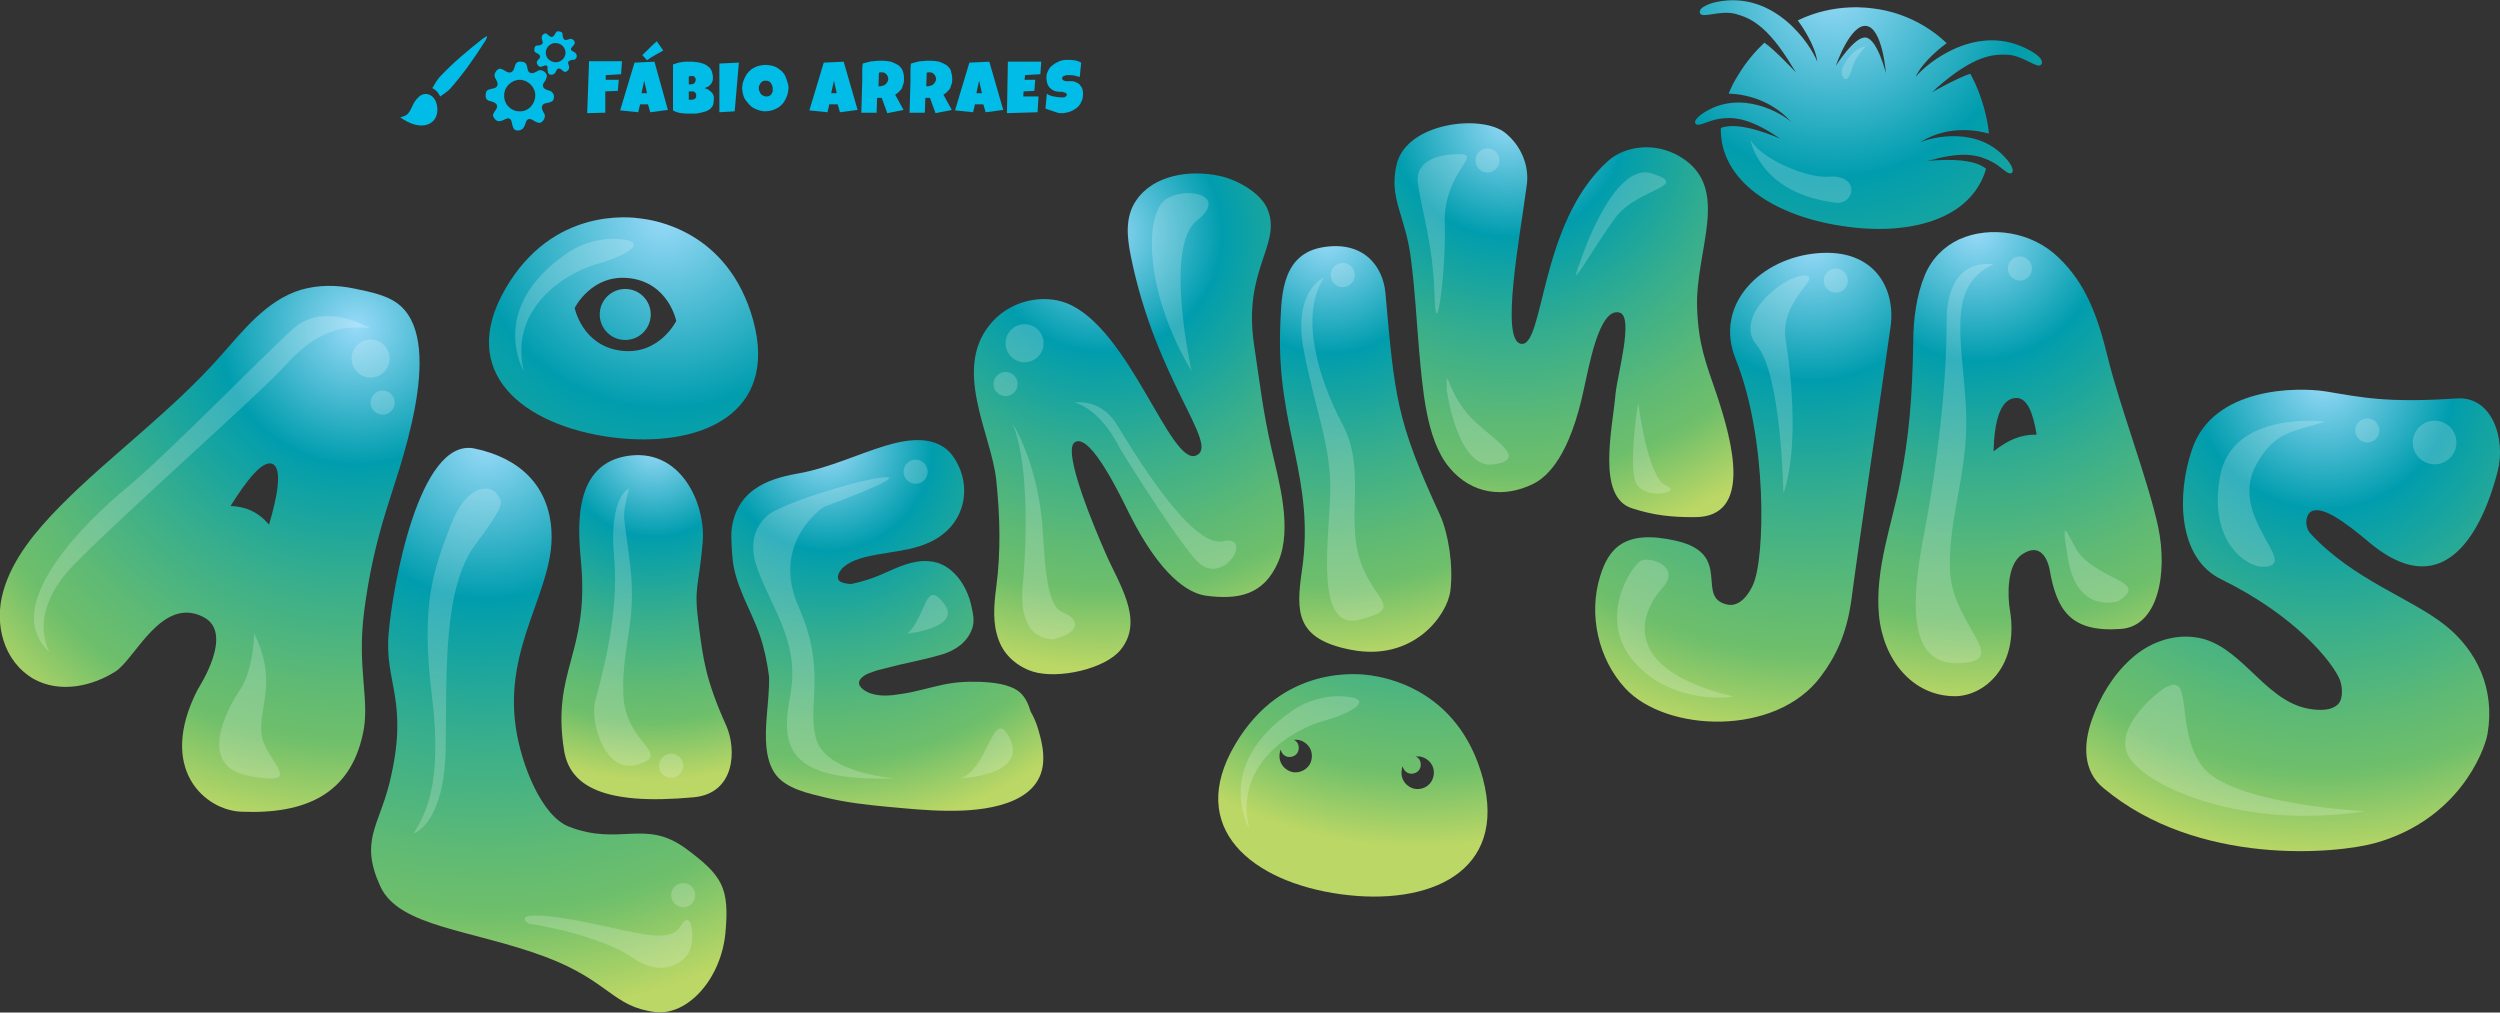 <?xml version="1.0" encoding="utf-8"?>
<!-- Generator: Adobe Illustrator 26.0.3, SVG Export Plug-In . SVG Version: 6.00 Build 0)  -->
<svg version="1.1" id="Layer_1" xmlns="http://www.w3.org/2000/svg" xmlns:xlink="http://www.w3.org/1999/xlink" x="0px" y="0px"
	 viewBox="0 0 539 218.3" style="enable-background:new 0 0 539 218.3;" xml:space="preserve">
<rect x="0" y="0" width="539" height="218.3" fill="#333333" stroke="none"/>
<style type="text/css">
	.st0{fill:url(#SVGID_1_);}
	.st1{fill:url(#SVGID_00000167383171505534561170000013622236606440978567_);}
	.st2{fill:url(#SVGID_00000003106807544665198260000007170477265427822489_);}
	.st3{fill:url(#SVGID_00000173142043107340600890000011490559184352793257_);}
	.st4{fill:url(#SVGID_00000103246655438610918090000018192684271680003764_);}
	.st5{fill:url(#SVGID_00000050626852482771854320000014759622692097241011_);}
	.st6{fill:url(#SVGID_00000063593677420277475830000011132947131104816567_);}
	.st7{fill:url(#SVGID_00000132788519052152993870000013554203908221771927_);}
	.st8{fill:url(#SVGID_00000093175834457016476360000006591665779512137871_);}
	.st9{fill:url(#SVGID_00000085970748131292610900000011859677638441684889_);}
	.st10{fill:url(#SVGID_00000126282328338026838770000010982590158684230046_);}
	.st11{fill:url(#SVGID_00000149346081566771831270000000180381583957148034_);}
	.st12{fill:url(#SVGID_00000119832429862632042470000000403975125584747435_);}
	.st13{fill:url(#SVGID_00000042714995631122534120000003763329530682361269_);}
	.st14{opacity:0.2;fill:#FFFFFF;enable-background:new    ;}
	.st15{fill:#00BCE7;}
</style>
<g>
	<g>
		<g>
			
				<radialGradient id="SVGID_1_" cx="76.897" cy="632.442" r="108.76" gradientTransform="matrix(1 0 0 1 0 -562)" gradientUnits="userSpaceOnUse">
				<stop  offset="0" style="stop-color:#98DAF8"/>
				<stop  offset="0.273" style="stop-color:#009DAE"/>
				<stop  offset="0.512" style="stop-color:#37AE8D"/>
				<stop  offset="0.718" style="stop-color:#5FBA74"/>
				<stop  offset="0.824" style="stop-color:#6FBF6B"/>
				<stop  offset="1" style="stop-color:#BBD765"/>
			</radialGradient>
			<path class="st0" d="M78.5,131.9c1-7.8,2.5-14.6,4.9-22.3c2.2-7.4,12.8-35,2.9-43.7c-2.6-2.3-6.7-3-10-3.7
				c-3.8-0.8-7.7-0.8-11.5,0.3c-7.4,2.3-12.4,8.8-17.3,14.3c-5.2,5.9-11.1,11.2-17,16.4s-12,10.3-17.6,16
				c-5.1,5.2-10.2,11.2-12.2,18.3c-2,7,0,15.1,6.6,18.9c5.6,3.1,12.6,1.6,17.7-1.7c4.2-2.8,9.9-16.2,18.8-11.7
				c6.8,3.4-0.8,15-1.2,15.7c-8.8,17.2,1.7,26,9.4,26.3c14,0.6,23.4-3.9,26.2-16.6C79.9,151.1,76.9,144.5,78.5,131.9z M58.7,100
				c2.2,0.9,1.2,6.8-0.7,13.1c-2.4-2.8-5.1-3.9-8.3-4C53.2,103.5,56.6,99.2,58.7,100z"/>
		</g>
		
			<radialGradient id="SVGID_00000023271867108017952920000001719567772861759129_" cx="426.155" cy="611.833" r="102.022" gradientTransform="matrix(1 0 0 1 0 -562)" gradientUnits="userSpaceOnUse">
			<stop  offset="0" style="stop-color:#98DAF8"/>
			<stop  offset="0.273" style="stop-color:#009DAE"/>
			<stop  offset="0.512" style="stop-color:#37AE8D"/>
			<stop  offset="0.718" style="stop-color:#5FBA74"/>
			<stop  offset="0.824" style="stop-color:#6FBF6B"/>
			<stop  offset="1" style="stop-color:#BBD765"/>
		</radialGradient>
		<path style="fill:url(#SVGID_00000023271867108017952920000001719567772861759129_);" d="M465.3,113.6
			c-2.1-9.8-8.3-26.1-10.8-36.3c-2.3-9.5-4.9-16.2-10.6-21.7c-5.8-5.7-14.8-7-21.5-4c-3.2,1.5-5.9,4.1-7.4,7.7
			c-1.8,4.3-2.5,9.6-2.5,14.3c-0.2,12.1-0.9,20.4-2.8,30.2c-1.8,9.3-5.5,18.9-4.6,28.8c0.9,9.6,7.2,17.5,16.4,17.5
			c6.1,0,14-6.2,11.8-18.8c-0.4-2.5-0.8-9.5,2.7-11.8c4.7-3.1,5.8,2.8,5.9,3.3c1.5,8.6,4.4,13.6,15.3,12.8
			C465.3,135.1,467.4,123.6,465.3,113.6z M429.8,97.3c0.2-6.7,1.5-11.3,4.8-11.5c2.4-0.1,3.7,3,4.5,7.9
			C435.5,93.7,433.1,94.8,429.8,97.3z"/>
		
			<radialGradient id="SVGID_00000132777939268898758270000013036861517477944192_" cx="305.233" cy="653.126" r="91.391" gradientTransform="matrix(1 0 0 1 0 -562)" gradientUnits="userSpaceOnUse">
			<stop  offset="0" style="stop-color:#98DAF8"/>
			<stop  offset="0.273" style="stop-color:#009DAE"/>
			<stop  offset="0.512" style="stop-color:#37AE8D"/>
			<stop  offset="0.718" style="stop-color:#5FBA74"/>
			<stop  offset="0.824" style="stop-color:#6FBF6B"/>
			<stop  offset="1" style="stop-color:#BBD765"/>
		</radialGradient>
		<path style="fill:url(#SVGID_00000132777939268898758270000013036861517477944192_);" d="M319.7,167.8
			c-5.3-19.6-21.7-21.8-24.2-22.2c-2.1-0.3-18.9-2.6-29.2,14.9c-10.7,18.1,3.7,29.7,22.8,32.3C308.1,195.4,325.1,188.1,319.7,167.8z
			 M278.9,166.5c-1.9-0.3-3.3-2-3-4c0-0.3,0.1-0.6,0.2-0.9c0.2,0.8,0.8,1.5,1.7,1.6c1.1,0.1,2.1-0.6,2.2-1.7c0.1-0.9-0.3-1.7-1.1-2
			c0.3,0,0.6,0,0.9,0c1.9,0.3,3.3,2,3,4C282.6,165.4,280.8,166.7,278.9,166.5z M305.2,170.1c-1.9-0.3-3.3-2-3-4
			c0-0.3,0.1-0.6,0.2-0.9c0.2,0.8,0.8,1.5,1.7,1.6c1.1,0.1,2.1-0.6,2.2-1.7c0.1-0.9-0.3-1.7-1.1-2c0.3,0,0.6,0,0.9,0
			c1.9,0.3,3.3,2,3,4S307.1,170.3,305.2,170.1z"/>
		<g>
			
				<radialGradient id="SVGID_00000131341422580147334810000014487434664102145975_" cx="143.233" cy="608.624" r="151.818" gradientTransform="matrix(1 0 0 1 0 -562)" gradientUnits="userSpaceOnUse">
				<stop  offset="0" style="stop-color:#98DAF8"/>
				<stop  offset="0.273" style="stop-color:#009DAE"/>
				<stop  offset="0.512" style="stop-color:#37AE8D"/>
				<stop  offset="0.718" style="stop-color:#5FBA74"/>
				<stop  offset="0.824" style="stop-color:#6FBF6B"/>
				<stop  offset="1" style="stop-color:#BBD765"/>
			</radialGradient>
			<path style="fill:url(#SVGID_00000131341422580147334810000014487434664102145975_);" d="M162.4,69.1
				c-5.4-19.6-21.8-21.7-24.3-22c-2.1-0.3-18.9-2.5-29.1,15.1c-10.6,18.2,3.9,29.6,23,32.1C151,96.7,167.9,89.3,162.4,69.1z
				 M133.8,75.6c-8.3-1.1-9.9-9.2-9.9-9.2s3.7-7.5,12-6.4s9.9,9.2,9.9,9.2S142.1,76.7,133.8,75.6z"/>
			
				<radialGradient id="SVGID_00000088121891831804736400000004891145014910696877_" cx="148.822" cy="608.676" r="147.124" gradientTransform="matrix(1 0 0 1 0 -562)" gradientUnits="userSpaceOnUse">
				<stop  offset="0" style="stop-color:#98DAF8"/>
				<stop  offset="0.273" style="stop-color:#009DAE"/>
				<stop  offset="0.512" style="stop-color:#37AE8D"/>
				<stop  offset="0.718" style="stop-color:#5FBA74"/>
				<stop  offset="0.824" style="stop-color:#6FBF6B"/>
				<stop  offset="1" style="stop-color:#BBD765"/>
			</radialGradient>
			<circle style="fill:url(#SVGID_00000088121891831804736400000004891145014910696877_);" cx="134.8" cy="67.8" r="5.5"/>
		</g>
		
			<radialGradient id="SVGID_00000015326942630583425780000009062840204195992706_" cx="395.376" cy="559.562" r="148.502" gradientTransform="matrix(1 0 0 1 0 -562)" gradientUnits="userSpaceOnUse">
			<stop  offset="0" style="stop-color:#98DAF8"/>
			<stop  offset="0.273" style="stop-color:#009DAE"/>
			<stop  offset="0.512" style="stop-color:#37AE8D"/>
			<stop  offset="0.718" style="stop-color:#5FBA74"/>
			<stop  offset="0.824" style="stop-color:#6FBF6B"/>
			<stop  offset="1" style="stop-color:#BBD765"/>
		</radialGradient>
		<path style="fill:url(#SVGID_00000015326942630583425780000009062840204195992706_);" d="M437.5,10.8c-11.1-6.1-22,2.7-24.5,5.8
			c1.5-3.4,5.9-6.7,6.7-7.3c-6.4-6.1-13.7-7.2-15.3-7.4c-1.3-0.2-8.8-1.4-16.8,2.5c0.6,0.8,3.8,5.3,4.2,8.9l0,0l0,0
			c-1.4-3.7-9.2-15.4-21.6-12.9c-1.1,0.2-4.1,1.1-3.7,2.4s4.3-0.7,7.7,0.2c2.8,0.8,6.7,2.1,12.3,11.5c0.3,0.4,0.5,0.8,0.7,1.1
			c0,0-4.7-5-6.8-6.4c-2,1.9-3.9,4.1-5.6,6.9c-0.9,1.4-1.6,2.8-2.1,4.1c1.5,0,8.4,0.4,13.5,6.1c-2-1.8-10.7-7.1-18.7-2.1
			c-0.7,0.4-2.6,1.8-1.9,2.5s2.5-0.7,5.2-1.1c2.2-0.3,5.6-0.6,12.1,3.7c0.3,0.2,0.6,0.4,0.9,0.6l0,0c0,0-8.7-4-12.8-2.3
			c-0.2,11.4,11.5,18.9,26,21.1c14.5,2.3,28-1.3,31.2-12.3c-3.1-2.7-11.4-1.8-12.7-1.7c0.3-0.1,0.6-0.1,0.9-0.2
			c7.5-2.1,10.6-0.8,12.7,0.2c2.4,1.1,3.7,3.1,4.6,2.6c0.8-0.5-0.5-2.4-1.1-3c-6.1-7.2-16-4.7-18.4-3.7c-0.1,0-0.2,0.1-0.3,0.2
			c0.1-0.1,0.1-0.1,0.2-0.2c6.5-4,13.2-2.2,14.7-1.8c-0.1-1.4-0.4-3-0.8-4.6c-0.8-3.2-1.9-5.9-3.2-8.3c-2.4,0.7-8.3,4-8.3,4l0,0
			c0.3-0.3,0.7-0.5,1-0.9c8.2-7.2,12.3-7.3,15.2-7.2c3.5,0.1,6.6,3.2,7.4,2.1S438.5,11.3,437.5,10.8z M402.3,8.1
			c-2.4-0.4-6.5,6.1-6.5,6.1s3.1-9.1,6.6-8.6s4.2,10.2,4.2,10.2S404.8,8.5,402.3,8.1z"/>
		
			<radialGradient id="SVGID_00000061470350883128273190000001170429453022165895_" cx="500.996" cy="643.65" r="103.082" gradientTransform="matrix(1 0 0 1 0 -562)" gradientUnits="userSpaceOnUse">
			<stop  offset="0" style="stop-color:#98DAF8"/>
			<stop  offset="0.273" style="stop-color:#009DAE"/>
			<stop  offset="0.512" style="stop-color:#37AE8D"/>
			<stop  offset="0.718" style="stop-color:#5FBA74"/>
			<stop  offset="0.824" style="stop-color:#6FBF6B"/>
			<stop  offset="1" style="stop-color:#BBD765"/>
		</radialGradient>
		<path style="fill:url(#SVGID_00000061470350883128273190000001170429453022165895_);" d="M511,117.1c18.9,15.6,26-9.7,27.5-15.5
			c1.8-7-1.2-16.2-8.8-15.7c-15,1-20.4-0.2-28.2-1.5c-6.2-1-24.4-1-28.9,12.5c-3.4,9.9-3,23.5,6.3,28c16.1,7.9,23.9,17.8,25.5,21.5
			c0.6,1.3,0.9,4.2-0.3,5.4c-1.5,1.5-4.1,1.4-6.4,1c-5-0.9-8.8-4.7-12.5-8.2c-3.4-3.2-7.1-6.6-11.9-7.2c-5-0.7-10.1,1.2-13.9,4.7
			c-3.8,3.4-6.7,8.2-8.4,13.1c-1.9,5.4-1.9,11.1,2.5,14.7c20.3,17,50.4,14.2,58.8,11.8c17.5-5,23.2-19.3,24-23.4
			c1.7-9.8-2.3-18-9-23.4c-7.5-6-19.8-9.8-29.1-19.8c-1.4-1.5-1.1-3.8-0.2-4.6C500.3,108.5,505.9,112.8,511,117.1z"/>
		
			<radialGradient id="SVGID_00000158727147265521961020000004862646082266566827_" cx="390.723" cy="614.726" r="107.424" gradientTransform="matrix(1 0 0 1 0 -562)" gradientUnits="userSpaceOnUse">
			<stop  offset="0" style="stop-color:#98DAF8"/>
			<stop  offset="0.273" style="stop-color:#009DAE"/>
			<stop  offset="0.512" style="stop-color:#37AE8D"/>
			<stop  offset="0.718" style="stop-color:#5FBA74"/>
			<stop  offset="0.824" style="stop-color:#6FBF6B"/>
			<stop  offset="1" style="stop-color:#BBD765"/>
		</radialGradient>
		<path style="fill:url(#SVGID_00000158727147265521961020000004862646082266566827_);" d="M391.8,54.6c-12,1-22.4,10.9-17.6,22.8
			c6.9,17.1,6.4,43.2,3.7,48.8c-1.6,3.4-3.6,4.4-5.2,4.2c-7.6-1.3,1.3-10.9-11.3-13.8c-11.3-2.6-14.6,1.8-16.4,7.6
			c-2.6,8.3-0.4,17.9,5.4,24.2c8.8,9.5,32.5,10.5,42.2-2.6c3-4,5.6-9,6.6-16.8c1.8-13.6,6.7-46.4,8.4-58.5
			C408.8,62.1,404,53.5,391.8,54.6z"/>
		
			<radialGradient id="SVGID_00000058564070824189594090000013252233053660886960_" cx="325.283" cy="587.609" r="93.07" gradientTransform="matrix(1 0 0 1 0 -562)" gradientUnits="userSpaceOnUse">
			<stop  offset="0" style="stop-color:#98DAF8"/>
			<stop  offset="0.273" style="stop-color:#009DAE"/>
			<stop  offset="0.512" style="stop-color:#37AE8D"/>
			<stop  offset="0.718" style="stop-color:#5FBA74"/>
			<stop  offset="0.824" style="stop-color:#6FBF6B"/>
			<stop  offset="1" style="stop-color:#BBD765"/>
		</radialGradient>
		<path style="fill:url(#SVGID_00000058564070824189594090000013252233053660886960_);" d="M349.2,67.4c3.1,0.9-0.5,13.4-0.9,17.6
			c-0.6,7.2-4.2,22.2,3.6,24.6c4.7,1.5,8.2,1.9,13.5,1.9c12.6,0,8-16.5,4.8-26.2c-2.5-7.3-4-11-4.3-18.8
			c-0.5-12.6,7.6-26.1-3.8-32.8c-5.3-3.1-11.7-2.3-15.4,1c-15,13.4-13.7,40.7-18.9,39.4c-4.3-1.1-0.1-23,1.4-34.4
			c0.5-4.1-1.3-8.3-4.6-11c-5.1-4.2-21.4-2.3-23.5,6.8c-1.7,7.4,1.9,10.8,3.1,20.3c1,8,1.1,12.2,1.8,20.2c0.7,7.2,1.4,18.7,6.4,24.7
			c4.9,6,12,6.7,18.2,3.6c3.2-1.6,7.9-6.2,10.9-20.5C342.5,79.6,344.7,66.1,349.2,67.4z M352.4,47.6L352.4,47.6
			C352.4,47.5,352.4,47.3,352.4,47.6z"/>
		
			<radialGradient id="SVGID_00000029724736990431718840000012775922613276425116_" cx="286.235" cy="613.279" r="91.269" gradientTransform="matrix(1 0 0 1 0 -562)" gradientUnits="userSpaceOnUse">
			<stop  offset="0" style="stop-color:#98DAF8"/>
			<stop  offset="0.273" style="stop-color:#009DAE"/>
			<stop  offset="0.512" style="stop-color:#37AE8D"/>
			<stop  offset="0.718" style="stop-color:#5FBA74"/>
			<stop  offset="0.824" style="stop-color:#6FBF6B"/>
			<stop  offset="1" style="stop-color:#BBD765"/>
		</radialGradient>
		<path style="fill:url(#SVGID_00000029724736990431718840000012775922613276425116_);" d="M280.7,123c-1.3,8.9-1.4,14.8,10.6,17.1
			c13.4,2.6,20.7-7.4,21.4-12.7c0.7-5.7-0.5-12.5-2.2-16.3c-9.5-20.5-9.8-25.6-11.8-47.9c-0.5-5.8-4.8-11.6-14-9.8
			c-8.9,1.8-8.4,11.7-8.7,17.5C275.3,92.4,283.6,103.2,280.7,123z"/>
		
			<radialGradient id="SVGID_00000096768267490059462280000016208468004124597180_" cx="237.787" cy="612.195" r="93.909" gradientTransform="matrix(1 0 0 1 0 -562)" gradientUnits="userSpaceOnUse">
			<stop  offset="0" style="stop-color:#98DAF8"/>
			<stop  offset="0.273" style="stop-color:#009DAE"/>
			<stop  offset="0.512" style="stop-color:#37AE8D"/>
			<stop  offset="0.718" style="stop-color:#5FBA74"/>
			<stop  offset="0.824" style="stop-color:#6FBF6B"/>
			<stop  offset="1" style="stop-color:#BBD765"/>
		</radialGradient>
		<path style="fill:url(#SVGID_00000096768267490059462280000016208468004124597180_);" d="M275.6,121.1c3.1-7.3,0.1-17.4-1.5-24.5
			c-1.8-7.9-2.5-14.1-3.7-22.1c-2.5-16.3,5.8-21.5,3-29.1c-1.4-3.9-7-6.8-10.6-7.5c-6.1-1.3-14.1-0.3-17.9,5.4
			c-2.4,3.6-1.9,7.9-1.1,11.9c5.4,26.9,19.3,40.8,14.1,43c-5.6,2.4-14.4-27.7-28.1-32.9c-4.8-1.8-11.4-0.7-15.7,3.9
			c-9.2,9.9-0.3,24.3,0.7,34.4c0.8,7.7,1,15.3,0,22.9c-0.5,3.9-0.9,7.9,0.6,11.7c1.2,3.2,4.1,5.6,7.3,6.6c5.5,1.7,15.6-0.6,18.9-4.7
			c5.3-6.5-0.6-14.5-3.4-21.2c-1.7-3.9-9.5-22-6.4-23.6c3.4-1.9,9.9,11.9,11.8,15.7c6.6,13.1,12.5,16.8,16.2,17.4
			C267,129.4,272.5,128.3,275.6,121.1z M222.3,81.3C222.2,81.1,222.3,81.2,222.3,81.3L222.3,81.3z"/>
		
			<radialGradient id="SVGID_00000166640505171871201190000008991078003324450436_" cx="178.493" cy="658.112" r="82.691" gradientTransform="matrix(1 0 0 1 0 -562)" gradientUnits="userSpaceOnUse">
			<stop  offset="0" style="stop-color:#98DAF8"/>
			<stop  offset="0.273" style="stop-color:#009DAE"/>
			<stop  offset="0.512" style="stop-color:#37AE8D"/>
			<stop  offset="0.718" style="stop-color:#5FBA74"/>
			<stop  offset="0.824" style="stop-color:#6FBF6B"/>
			<stop  offset="1" style="stop-color:#BBD765"/>
		</radialGradient>
		<path style="fill:url(#SVGID_00000166640505171871201190000008991078003324450436_);" d="M222.2,153.4c-0.5-1.7-1.2-3.2-2.4-4.2
			c-2.2-1.8-6-2.1-8.7-2.2c-2.9-0.1-5.7,0.1-8.6,0.8c-2.7,0.6-5.3,1.4-8.1,1.8c-2.4,0.4-5.1,0.7-7.4-0.4c-1.4-0.7-2.6-1.9-1.1-3.2
			c0.9-0.8,2.2-1.1,3.3-1.5c1.6-0.4,3.2-0.8,4.8-1.2c3-0.7,6.1-1.3,9.1-2.2s5.7-2.8,6.6-5.9c0.4-1.5,0.1-2.9-0.2-4.2
			c-0.9-4.8-4.3-9.7-9.2-10c-3.6-0.3-6.7,1.3-9.9,2.7c-2.2,1-4.5,1.7-6.8,2.2c-0.4,0-0.8,0-1.1-0.1c-1.5-0.2-2.3-0.8-1.6-2.3
			c1.1-2.1,4-3,6.1-3.5c5.9-1.4,12.4-1.1,17.2-5.6c4.4-4.2,4.8-10.7,1.5-15.7c-3.4-5.1-9.8-4.1-14.8-2.6c-6.2,1.9-12,4.7-18.4,5.9
			c-5,0.9-13.8,2.6-14.8,12.5c-0.1,0.9,0.1,4.6,0.2,5.4c0.4,6.1,3.9,11.3,5.9,17c1,2.9,1.6,5.9,2,8.9c0.1,2.9-0.3,5.9-0.5,8.8
			c-0.3,3.9-0.5,8.9,1.8,12.2s7.4,4.3,11.1,5.2c4.2,1,8.5,1.5,12.7,1.9c4.5,0.4,9,0.9,13.6,0.9c7.2,0.1,19.7-1.1,20.4-10.4
			c0.2-2.5-0.4-4.9-1.1-7.3C223.4,155.8,222.9,154.6,222.2,153.4z M176.1,107.6C176.1,107.6,176,107.6,176.1,107.6L176.1,107.6
			L176.1,107.6z"/>
		
			<radialGradient id="SVGID_00000127027502470117728520000014936605828118907838_" cx="140.891" cy="658.112" r="72.058" gradientTransform="matrix(1 0 0 1 0 -562)" gradientUnits="userSpaceOnUse">
			<stop  offset="0" style="stop-color:#98DAF8"/>
			<stop  offset="0.273" style="stop-color:#009DAE"/>
			<stop  offset="0.512" style="stop-color:#37AE8D"/>
			<stop  offset="0.718" style="stop-color:#5FBA74"/>
			<stop  offset="0.824" style="stop-color:#6FBF6B"/>
			<stop  offset="1" style="stop-color:#BBD765"/>
		</radialGradient>
		<path style="fill:url(#SVGID_00000127027502470117728520000014936605828118907838_);" d="M150.7,135.2c-1.2-9-0.1-7.9,0.8-18.3
			c0.7-8.3-4.8-20.8-16.8-18.5c-11.8,2.3-9.9,17.1-9.4,23.2c1.7,19.3-6.4,23-3.7,40.1c1.2,7.7,8.3,12,27.9,10.2
			c9.1-0.8,9.3-10.4,7.1-15.4C152.1,146.5,151.6,142,150.7,135.2z"/>
		
			<radialGradient id="SVGID_00000106119022538055918630000012517253743205261457_" cx="104.736" cy="657.389" r="123.632" gradientTransform="matrix(1 0 0 1 0 -562)" gradientUnits="userSpaceOnUse">
			<stop  offset="0" style="stop-color:#98DAF8"/>
			<stop  offset="0.273" style="stop-color:#009DAE"/>
			<stop  offset="0.512" style="stop-color:#37AE8D"/>
			<stop  offset="0.718" style="stop-color:#5FBA74"/>
			<stop  offset="0.824" style="stop-color:#6FBF6B"/>
			<stop  offset="1" style="stop-color:#BBD765"/>
		</radialGradient>
		<path style="fill:url(#SVGID_00000106119022538055918630000012517253743205261457_);" d="M147.8,182.9c-8.8-6.4-14.2-0.4-25.2-4.7
			c-5.8-2.3-10.2-13.2-11.4-21.4c-2.6-17.8,8.4-29.7,7.7-42.2c-0.5-10-7-15.9-16.6-17.9c-12-2.5-17.7,30.1-18.5,39.8
			c-1,10.7,4.5,14.6,0.2,32.2c-2.3,9.4-6.5,12.6-2,22.4c4,8.8,19.8,9.3,35.6,15.2c13.8,5.2,14.5,10.8,23.7,11.9
			c6.9,0.8,14.1-7,15.1-17C157.3,191.4,155.8,188.8,147.8,182.9z"/>
	</g>
	<path class="st14" d="M79.9,70.8c0,0-9.9-6-16.6,0s-27,26.9-35.8,34.2s-27.9,25.6-16.8,35.6c0,0-5.2-8.1,5.2-18.8
		s40-36.8,45.5-42.9S72.4,69.7,79.9,70.8z"/>
	<path class="st14" d="M54.8,136.6c0,0-0.1,7.8-3.1,12.2s-9.2,16.4,2,18.5c11.3,2.1,5.3-2,3.2-7C54.5,154.1,60.6,148.1,54.8,136.6z"
		/>
	<path class="st14" d="M107.2,106.6c-1.2-2.1-6.5-2.6-10,6.6s-6.6,16.4-4.1,36.6s-1.8,26.2-3.9,29.9c0,0,6.7-2,6.9-18.8
		c0.2-16.8-0.5-34.2,6.4-43.5C109.5,108,108.2,108.3,107.2,106.6z"/>
	<path class="st14" d="M148.3,205.7c-1.2,1.8-5.6,5.2-11.9,0.8c-6.8-4.8-21.4-7.3-22.1-7.3s-4.8-3.2,8-1.1s21.8,6,24.4,1.6
		C149.3,195.3,150.1,203,148.3,205.7z"/>
	<path class="st14" d="M135.6,105.3c0,0-4.4,1.8-3.2,14.8s-3.1,27.1-4.1,31.2c-1.1,4.1,2,15.8,9.3,13.5c7.4-2.3-2.8-4.4-3.2-15
		s2.9-15.3,1.5-27.6S133.9,112.5,135.6,105.3z"/>
	<path class="st14" d="M166.7,110.3c0,0-6.8,3.4-3.3,12.6s9,15.9,7,26.9c-2.1,11-1.1,18.8,22.5,18c0,0-14.7-1-16.9-8.4
		c-2.2-7.3,2.4-14.5-3.8-28.5s5.4-21.6,5.4-21.6s16.9-6.2,13.7-6.4S172.7,107.1,166.7,110.3z"/>
	<path class="st14" d="M207.2,167.8c0,0,14.2-0.6,10.6-8.4C214.1,151.6,213.4,165.4,207.2,167.8z"/>
	<path class="st14" d="M195.7,136.6c0,0,11.9-1.3,7.8-6.5C199.4,124.7,199.8,132.6,195.7,136.6z"/>
	<path class="st14" d="M227.2,137.8c0,0-7.8,0.9-6.7-11.5s1-27.4-2.2-35c0,0,5.8,8.8,6.6,24.2s2.7,15.8,5,16.9
		C232.2,133.5,233.4,136.2,227.2,137.8z"/>
	<path class="st14" d="M231.7,86.8c0,0,5.5-1,9,4.6c3.4,5.5,16.1,26.9,23,25.3c6.9-1.6-0.2,10.6-6,3.9c-5.7-6.7-16.3-24-16.3-24
		S237.7,88.5,231.7,86.8z"/>
	<path class="st14" d="M256.9,80c0,0-6-26.8,1.1-32.4c7.1-5.5-2.3-7.6-6.7-4.6S246.4,62.3,256.9,80z"/>
	<path class="st14" d="M285.5,59.8c0,0-6.9,2.8-4.4,15.8s6,20.7,5.7,30.9s-3.4,29.7,6.4,27.1s3-3.7,0-12.9s1.4-19.7-3.8-29.3
		C284.4,82,280,68,285.5,59.8z"/>
	<path class="st14" d="M112.9,80c0,0-8-13.6,9.5-25.5c3.1-2.1,7-3.1,10-3c8.2,0.2,3.1,3.5-3.3,5.3C123.3,58.3,109.6,65.5,112.9,80z"
		/>
	<path class="st14" d="M269.3,178.6c0,0-8-13.6,9.5-25.5c3.1-2.1,7-3.1,10-3c8.2,0.2,3.1,3.5-3.3,5.3
		C279.7,156.9,265.9,164.1,269.3,178.6z"/>
	<path class="st14" d="M313,33.3c0,0-8.1,0.2-7.3,6.2s3.3,13.1,3.6,24.4s2.5-6.2,2.2-15.3C310.9,36.3,321.4,32.6,313,33.3z"/>
	<path class="st14" d="M311.9,84c0,0,2.3,17.5,10.3,16.1c8-1.3-1.5-5.8-5.9-11S311.9,78.4,311.9,84z"/>
	<path class="st14" d="M340.6,56.7c0,0,7.1-22.1,15.6-19.3s-3,3.1-7.8,9.4C343.6,53.1,337.6,64.4,340.6,56.7z"/>
	<path class="st14" d="M373.8,150.2c0,0-12.8,2.1-21.3-7.3c-8.5-9.4-0.6-21.4,1.5-22.1s8.5,1.4,4.4,6
		C354.2,131.4,348.1,144,373.8,150.2z"/>
	<path class="st14" d="M384.5,106.4c0,0-0.4-25.6-5.7-31.9c-5.4-6.4,6.2-15.3,10.3-15.1c4.1,0.2-5.5,5.2-4.1,13.9
		S387.7,97.2,384.5,106.4z"/>
	<path class="st14" d="M377.4,30.1c0,0,1.8,11.6,18.4,13.6c4.1,0.5,5.4-6.2-1.7-5.6C389.6,38.4,379.6,34.3,377.4,30.1z"/>
	<path class="st14" d="M397.3,14.5c0,0,1.5-3.5,4.4-4.4c1.6-0.5-1.5,1.2-2.4,4.7C398,19.3,396.5,15.9,397.3,14.5z"/>
	<path class="st14" d="M429.8,57c0,0-10.1-2.1-10.1,12.2s-2.1,31.4-4.8,45.5s-4.1,28.7,7.5,28.3c11.6-0.5-1.7-8.2-2-20.3
		s4.4-21.7,3.4-35.8C422.9,72.6,419.8,61.5,429.8,57z"/>
	<path class="st14" d="M456.7,129.6c0,0-8.7,3-10.8-8.9s0.5-3.6,2.5-1.2C453.5,125.4,463.3,125.4,456.7,129.6z"/>
	<path class="st14" d="M501.3,90.9c0,0-20.2-2.6-22.7,12s6.3,19.2,8.9,19.3c9.5,0.2-7.7-10.6-0.9-22.3C490.6,93,494,93.2,501.3,90.9
		z"/>
	<path class="st14" d="M466.1,148.7c0,0-10.7,7.8-7.2,14.3s24.6,16,51,11.9c0,0-29.1-1.4-35.2-9.8S473.4,143.8,466.1,148.7z"/>
	<circle class="st14" cx="510.4" cy="92.8" r="2.6"/>
	<circle class="st14" cx="435.5" cy="57.9" r="2.6"/>
	<circle class="st14" cx="320.7" cy="34.6" r="2.6"/>
	<circle class="st14" cx="289.5" cy="59.3" r="2.6"/>
	<circle class="st14" cx="216.8" cy="82.8" r="2.6"/>
	<circle class="st14" cx="144.7" cy="165.1" r="2.6"/>
	<circle class="st14" cx="147.3" cy="193" r="2.6"/>
	<circle class="st14" cx="82.5" cy="86.8" r="2.6"/>
	<circle class="st14" cx="197.4" cy="101.7" r="2.6"/>
	<circle class="st14" cx="220.9" cy="74" r="4.1"/>
	<circle class="st14" cx="79.9" cy="77.3" r="4.1"/>
	<circle class="st14" cx="395.8" cy="60.5" r="2.6"/>
	<circle class="st14" cx="524.9" cy="95.4" r="4.7"/>
	<path class="st14" d="M353.2,86.8c0,0,2,16.3,6,17.9s-5.5,3.4-6.7-1.2C351.2,98.9,353.2,86.8,353.2,86.8z"/>
</g>
<g>
	<path class="st15" d="M134.1,13.2c0,0.5-0.1,1-0.1,1.4c0,0.5-0.1,1-0.1,1.4l-3.3,0.2v1h2.8l-0.2,2.4l-2.7,0.1v4.6l-3.9,0.1
		l0.4-11.2H134.1z"/>
	<path class="st15" d="M144,23.7l-3.8,0.5l-0.5-1.7H138l-0.4,1.7l-3.9-0.4l3.1-10.3l4.3-0.2L144,23.7z M139.5,20.1l-0.6-2.7
		l-0.6,2.7H139.5z M143,10.9c-0.6,0.3-1.2,0.7-1.8,1s-1.2,0.7-1.7,1.1l-1-1.1c0.1-0.1,0.2-0.3,0.4-0.4c0.1-0.2,0.3-0.3,0.5-0.5
		s0.3-0.3,0.5-0.5s0.3-0.3,0.5-0.5c0.4-0.4,0.8-0.7,1.2-1.1L143,10.9z"/>
	<path class="st15" d="M153.9,21.6c0,0.4-0.1,0.8-0.2,1.1c-0.1,0.3-0.4,0.6-0.6,0.8c-0.3,0.2-0.6,0.4-0.9,0.5s-0.7,0.2-1.1,0.3
		c-0.4,0.1-0.7,0.1-1.1,0.2c-0.4,0-0.7,0-1,0s-0.6,0-1,0c-0.3,0-0.7-0.1-1-0.1s-0.7-0.1-1-0.2s-0.6-0.2-0.9-0.4v-9.9
		c0.3-0.1,0.6-0.2,0.9-0.3s0.7-0.2,1-0.2c0.3-0.1,0.7-0.1,1-0.1s0.7,0,1,0c0.4,0,0.7,0,1.1,0.1c0.4,0,0.7,0.1,1.1,0.2
		c0.3,0.1,0.7,0.2,1,0.4s0.6,0.4,0.8,0.6c0.2,0.3,0.4,0.5,0.5,0.9c0.1,0.3,0.2,0.7,0.2,1.2c0,0.3,0,0.6-0.1,0.8
		c-0.1,0.3-0.2,0.5-0.4,0.7s-0.3,0.4-0.6,0.5c-0.2,0.1-0.5,0.2-0.7,0.3c0.3,0.1,0.6,0.2,0.9,0.4s0.5,0.4,0.7,0.6s0.3,0.5,0.4,0.8
		C153.9,20.9,153.9,21.2,153.9,21.6z M148.9,19.7c-0.1,0-0.3,0-0.4,0v1.8c0.1,0,0.2,0,0.2,0c0.1,0,0.1,0,0.2,0c0.1,0,0.2,0,0.4,0
		c0.1,0,0.2-0.1,0.4-0.1c0.1-0.1,0.2-0.2,0.3-0.3c0.1-0.1,0.1-0.3,0.1-0.5s0-0.4-0.1-0.5s-0.2-0.2-0.3-0.3c-0.1-0.1-0.2-0.1-0.4-0.1
		C149.2,19.7,149,19.7,148.9,19.7z M150,17.2c0-0.1,0-0.3-0.1-0.4s-0.1-0.2-0.2-0.3c-0.1-0.1-0.2-0.1-0.3-0.1s-0.2,0-0.3,0
		s-0.2,0-0.3,0s-0.2,0.1-0.3,0.1v1.7c0.1,0,0.3,0,0.4,0c0.2,0,0.3-0.1,0.5-0.1s0.3-0.2,0.4-0.3C149.9,17.7,150,17.4,150,17.2z"/>
	<path class="st15" d="M159.3,13.5L158.4,24l-3.3,0.2V13.7L159.3,13.5z"/>
	<path class="st15" d="M170,18.9c0,0.5-0.1,0.9-0.2,1.4c-0.1,0.4-0.3,0.8-0.5,1.2c-0.2,0.4-0.4,0.7-0.7,1s-0.6,0.6-1,0.8
		c-0.4,0.2-0.8,0.4-1.2,0.5S165.5,24,165,24s-0.9-0.1-1.3-0.2s-0.8-0.3-1.2-0.5s-0.7-0.5-1-0.8s-0.5-0.6-0.8-1s-0.4-0.8-0.5-1.2
		c-0.1-0.4-0.2-0.9-0.2-1.3s0.1-0.9,0.2-1.3c0.1-0.4,0.3-0.8,0.5-1.2c0.2-0.4,0.4-0.7,0.7-1s0.6-0.6,1-0.8s0.7-0.4,1.2-0.5
		c0.4-0.1,0.9-0.2,1.3-0.2c0.7,0,1.4,0.1,2,0.3s1.1,0.6,1.6,1c0.4,0.4,0.8,0.9,1,1.6S170,18.1,170,18.9z M166.6,19.1
		c0-0.2,0-0.4-0.1-0.6s-0.2-0.4-0.3-0.6s-0.3-0.3-0.5-0.4s-0.4-0.1-0.6-0.1c-0.2,0-0.5,0-0.6,0.1s-0.4,0.2-0.5,0.4
		c-0.1,0.2-0.2,0.3-0.3,0.5s-0.1,0.4-0.1,0.6s0,0.4,0.1,0.6s0.2,0.4,0.3,0.6s0.3,0.3,0.5,0.4s0.4,0.2,0.6,0.2s0.5,0,0.7-0.1
		s0.4-0.2,0.5-0.4c0.1-0.2,0.2-0.3,0.3-0.6C166.6,19.5,166.6,19.3,166.6,19.1z"/>
	<path class="st15" d="M184.9,23.7l-3.8,0.5l-0.5-1.7h-1.8l-0.4,1.7l-3.9-0.4l3.1-10.3l4.3-0.2L184.9,23.7z M180.4,20.1l-0.6-2.7
		l-0.6,2.7H180.4z"/>
	<path class="st15" d="M194.9,16.9c0,0.4,0,0.8-0.1,1.1s-0.2,0.6-0.3,0.9s-0.3,0.5-0.6,0.8c-0.2,0.2-0.5,0.5-0.9,0.7l1.8,3.3
		l-3.5,0.7l-1.2-3.3h-1l-0.1,3.2h-3.3c0-1.2,0.1-2.3,0.1-3.5s0.1-2.3,0.1-3.5c0-0.6,0-1.2,0-1.8c0-0.6,0-1.2,0.1-1.8
		c0.4-0.1,0.7-0.2,1.1-0.3s0.7-0.2,1.1-0.2c0.4,0,0.7-0.1,1.1-0.1c0.4,0,0.7,0,1.1,0c0.6,0,1.2,0.1,1.7,0.2c0.5,0.2,1,0.4,1.5,0.7
		c0.4,0.3,0.8,0.7,1,1.2C194.8,15.7,194.9,16.3,194.9,16.9z M191.5,17.1c0-0.2,0-0.4-0.1-0.6s-0.1-0.3-0.3-0.5
		c-0.1-0.1-0.3-0.2-0.4-0.3c-0.2-0.1-0.4-0.1-0.6-0.1c-0.1,0-0.2,0-0.3,0s-0.2,0-0.3,0.1l-0.1,2.9h0.2c0.2,0,0.4,0,0.7-0.1
		c0.2-0.1,0.4-0.1,0.6-0.3s0.3-0.3,0.4-0.5S191.5,17.4,191.5,17.1z"/>
	<path class="st15" d="M205.3,16.9c0,0.4,0,0.8-0.1,1.1s-0.2,0.6-0.3,0.9s-0.3,0.5-0.6,0.8c-0.2,0.2-0.5,0.5-0.9,0.7l1.8,3.3
		l-3.5,0.7l-1.2-3.3h-1l-0.1,3.2h-3.3c0-1.2,0.1-2.3,0.1-3.5s0.1-2.3,0.1-3.5c0-0.6,0-1.2,0-1.8c0-0.6,0-1.2,0.1-1.8
		c0.4-0.1,0.7-0.2,1.1-0.3s0.7-0.2,1.1-0.2c0.4,0,0.7-0.1,1.1-0.1c0.4,0,0.7,0,1.1,0c0.6,0,1.2,0.1,1.7,0.2c0.5,0.2,1,0.4,1.5,0.7
		c0.4,0.3,0.8,0.7,1,1.2C205.1,15.7,205.3,16.3,205.3,16.9z M201.8,17.1c0-0.2,0-0.4-0.1-0.6s-0.1-0.3-0.3-0.5
		c-0.1-0.1-0.3-0.2-0.4-0.3c-0.2-0.1-0.4-0.1-0.6-0.1c-0.1,0-0.2,0-0.3,0s-0.2,0-0.3,0.1l-0.1,2.9h0.2c0.2,0,0.4,0,0.7-0.1
		c0.2-0.1,0.4-0.1,0.6-0.3s0.3-0.3,0.4-0.5S201.8,17.4,201.8,17.1z"/>
	<path class="st15" d="M216.3,23.7l-3.8,0.5l-0.5-1.7h-1.8l-0.4,1.7l-3.9-0.4l3.1-10.3l4.3-0.2L216.3,23.7z M211.7,20.1l-0.6-2.7
		l-0.6,2.7H211.7z"/>
	<path class="st15" d="M224.5,13.2c0,0.5-0.1,1-0.1,1.4c0,0.5-0.1,1-0.1,1.4l-3.3,0.2l-0.1,1h2.3l-0.2,2.4l-2.3,0.1l-0.1,1.1h1.9
		h1.4c0,0.6-0.1,1.1-0.1,1.7s-0.1,1.1-0.1,1.7l-6.6,0.2l0.2-11.1h7.2L224.5,13.2L224.5,13.2z"/>
	<path class="st15" d="M233.5,20.2c0,0.7-0.1,1.3-0.4,1.8c-0.2,0.5-0.6,1-1,1.3s-0.9,0.6-1.5,0.8c-0.6,0.2-1.2,0.3-1.8,0.3
		c-0.3,0-0.5,0-0.8-0.1s-0.6-0.2-0.9-0.3s-0.6-0.2-0.9-0.3c-0.3-0.1-0.5-0.2-0.8-0.3l0.3-3.2c0.4,0.3,0.9,0.5,1.5,0.6
		c0.5,0.1,1.1,0.2,1.6,0.2c0.1,0,0.2,0,0.4,0c0.1,0,0.3,0,0.4-0.1c0.1,0,0.2-0.1,0.3-0.2s0.1-0.2,0.1-0.3c0-0.1,0-0.2-0.1-0.2
		c-0.1-0.1-0.1-0.1-0.2-0.2c-0.1,0-0.2-0.1-0.3-0.1s-0.2,0-0.4-0.1s-0.2,0-0.3,0s-0.2,0-0.2,0c-0.4,0-0.8-0.1-1.2-0.2
		c-0.4-0.2-0.7-0.4-0.9-0.6s-0.5-0.6-0.6-1s-0.2-0.8-0.2-1.2c0-0.6,0.1-1.1,0.4-1.6c0.2-0.5,0.6-0.9,1-1.2s0.9-0.6,1.4-0.8
		s1.1-0.3,1.6-0.3c0.3,0,0.5,0,0.8,0s0.5,0.1,0.8,0.1s0.5,0.1,0.8,0.2c0.3,0.1,0.5,0.2,0.7,0.3l-0.3,3.1c-0.3-0.1-0.7-0.2-1.1-0.3
		c-0.4-0.1-0.8-0.1-1.1-0.1c-0.1,0-0.2,0-0.3,0s-0.2,0-0.3,0s-0.2,0-0.4,0.1s-0.2,0.1-0.3,0.1s-0.2,0.1-0.2,0.2
		c-0.1,0.1-0.1,0.2-0.1,0.3c0,0.1,0,0.2,0.1,0.3s0.2,0.1,0.3,0.2c0.1,0,0.3,0.1,0.4,0.1c0.2,0,0.3,0,0.5,0c0.1,0,0.3,0,0.4,0
		c0.1,0,0.2,0,0.3,0c0.4,0,0.8,0.1,1.1,0.3c0.3,0.1,0.6,0.3,0.8,0.6s0.4,0.5,0.5,0.9C233.4,19.4,233.5,19.8,233.5,20.2z"/>
</g>
<g>
	<path class="st15" d="M94.9,20.8c-0.3-0.6-0.8-1.4-1.7-1.8c0.7-1.1,0.9-1.6,1.6-2.4c2.9-3.1,5.8-5.5,9.2-8.2
		c0.3-0.2,0.6-0.4,0.9-0.6C105,7.9,105,8,105,8c-0.1,0.2-0.2,0.5-0.3,0.7c-2.5,3.9-4.7,7.1-7.7,10.5C96.4,19.8,95.6,20.3,94.9,20.8z
		"/>
	<path class="st15" d="M86.3,25.3c1.4-0.4,1.7-0.5,2.6-2.4c0.3-0.8,0.9-1.6,1.5-2.1c1.5-1.3,3.9-0.2,3.9,2.9S90.9,28.6,86.3,25.3z"
		/>
</g>
<g>
	<path class="st15" d="M117.7,14.1c-0.1,0-0.3,0-0.4,0.1c-0.1,0-0.2,0.1-0.3,0.1c-0.6,0.2-0.9,0.1-1.2-0.5c-0.1-0.2-0.1-0.4,0-0.6
		c0.1-0.2,0.2-0.3,0.4-0.5c0.4-0.4,0.3-0.8-0.2-1.1c-0.1-0.1-0.3-0.1-0.4-0.2c-0.3-0.2-0.5-0.4-0.4-0.8c0.1-0.6,0.2-0.8,0.8-0.8
		c0.2,0,0.3,0,0.5-0.1c0.4-0.1,0.6-0.4,0.5-0.7c-0.1-0.2-0.1-0.4-0.2-0.7c-0.1-0.5,0.3-1.1,0.8-1.1c0.1,0,0.3,0.1,0.4,0.2
		c0.2,0.1,0.3,0.3,0.5,0.4c0.4,0.3,0.7,0.2,1-0.2c0.1-0.2,0.2-0.4,0.3-0.5c0.2-0.4,0.5-0.4,0.9-0.3s0.6,0.2,0.6,0.7
		c0,0.2,0,0.4,0.1,0.6c0.1,0.4,0.4,0.6,0.8,0.5c0.2-0.1,0.4-0.1,0.7-0.2c0.5-0.1,1.1,0.4,1,0.9c0,0.1-0.1,0.3-0.2,0.4
		c-0.1,0.2-0.3,0.3-0.4,0.5c-0.3,0.2-0.3,0.6,0.1,0.8c0.2,0.1,0.4,0.2,0.5,0.3c0.5,0.3,0.6,1,0.2,1.4c-0.1,0.1-0.3,0.2-0.5,0.2
		s-0.4,0-0.6,0.1c-0.4,0.1-0.6,0.4-0.5,0.7c0.1,0.2,0.1,0.4,0.2,0.7c0.1,0.5-0.4,1.1-0.9,1.1c-0.1,0-0.3-0.1-0.4-0.2
		c-0.2-0.1-0.3-0.3-0.5-0.4c-0.3-0.2-0.7-0.2-0.9,0.2c-0.1,0.2-0.2,0.4-0.3,0.6c-0.3,0.4-1,0.6-1.4,0.2c-0.1-0.1-0.2-0.3-0.2-0.5
		s0-0.4-0.1-0.6C118.2,14.4,118,14.2,117.7,14.1z M119.5,13.4c1.1,0.2,2.2-0.6,2.4-1.7c0.2-1.1-0.6-2.2-1.8-2.4
		c-1.1-0.2-2.2,0.6-2.4,1.7C117.5,12.2,118.3,13.2,119.5,13.4z"/>
</g>
<g>
	<path class="st15" d="M109.5,25.5c-0.2,0.1-0.4,0.1-0.6,0.2s-0.3,0.2-0.4,0.2c-0.9,0.4-1.5,0.3-2-0.5c-0.2-0.3-0.3-0.6-0.1-0.9
		c0.1-0.3,0.3-0.6,0.5-0.8c0.5-0.8,0.3-1.4-0.6-1.7c-0.2-0.1-0.4-0.2-0.7-0.2c-0.6-0.2-0.9-0.5-0.9-1.1c0-1,0.2-1.3,1.1-1.5
		c0.3-0.1,0.5-0.1,0.8-0.2c0.6-0.2,0.8-0.7,0.6-1.3c-0.1-0.3-0.3-0.7-0.5-1c-0.3-0.7,0.3-1.7,1-1.9c0.2,0,0.5,0.1,0.7,0.2
		c0.3,0.1,0.6,0.4,0.9,0.5c0.7,0.3,1.2,0.1,1.5-0.6c0.1-0.3,0.2-0.6,0.3-0.9c0.2-0.6,0.7-0.8,1.4-0.7c0.7,0.1,0.9,0.3,1.1,0.9
		c0.1,0.3,0.1,0.6,0.2,0.9c0.2,0.6,0.7,0.8,1.3,0.6c0.3-0.1,0.7-0.3,1-0.5c0.7-0.3,1.8,0.4,1.8,1.2c0,0.2-0.1,0.5-0.2,0.7
		c-0.1,0.3-0.3,0.5-0.5,0.8c-0.3,0.6-0.1,1.1,0.5,1.4c0.3,0.1,0.6,0.2,0.9,0.3c0.8,0.3,1.1,1.4,0.6,2.1c-0.2,0.2-0.5,0.3-0.8,0.4
		s-0.6,0.1-0.9,0.2c-0.6,0.2-0.8,0.7-0.6,1.3c0.1,0.3,0.3,0.7,0.5,1c0.3,0.7-0.3,1.8-1.1,1.9c-0.2,0-0.5-0.1-0.7-0.2
		c-0.3-0.1-0.6-0.4-0.9-0.5c-0.6-0.3-1.1-0.1-1.3,0.5c-0.1,0.3-0.2,0.7-0.4,1c-0.3,0.8-1.5,1.1-2.1,0.6c-0.2-0.2-0.3-0.5-0.4-0.8
		s-0.1-0.6-0.2-0.9C110.2,25.8,109.9,25.5,109.5,25.5z M112,24c1.8,0.1,3.3-1.4,3.4-3.3c0.1-1.8-1.4-3.4-3.3-3.5
		c-1.8,0-3.4,1.5-3.4,3.3C108.6,22.4,110.1,24,112,24z"/>
</g>
</svg>
